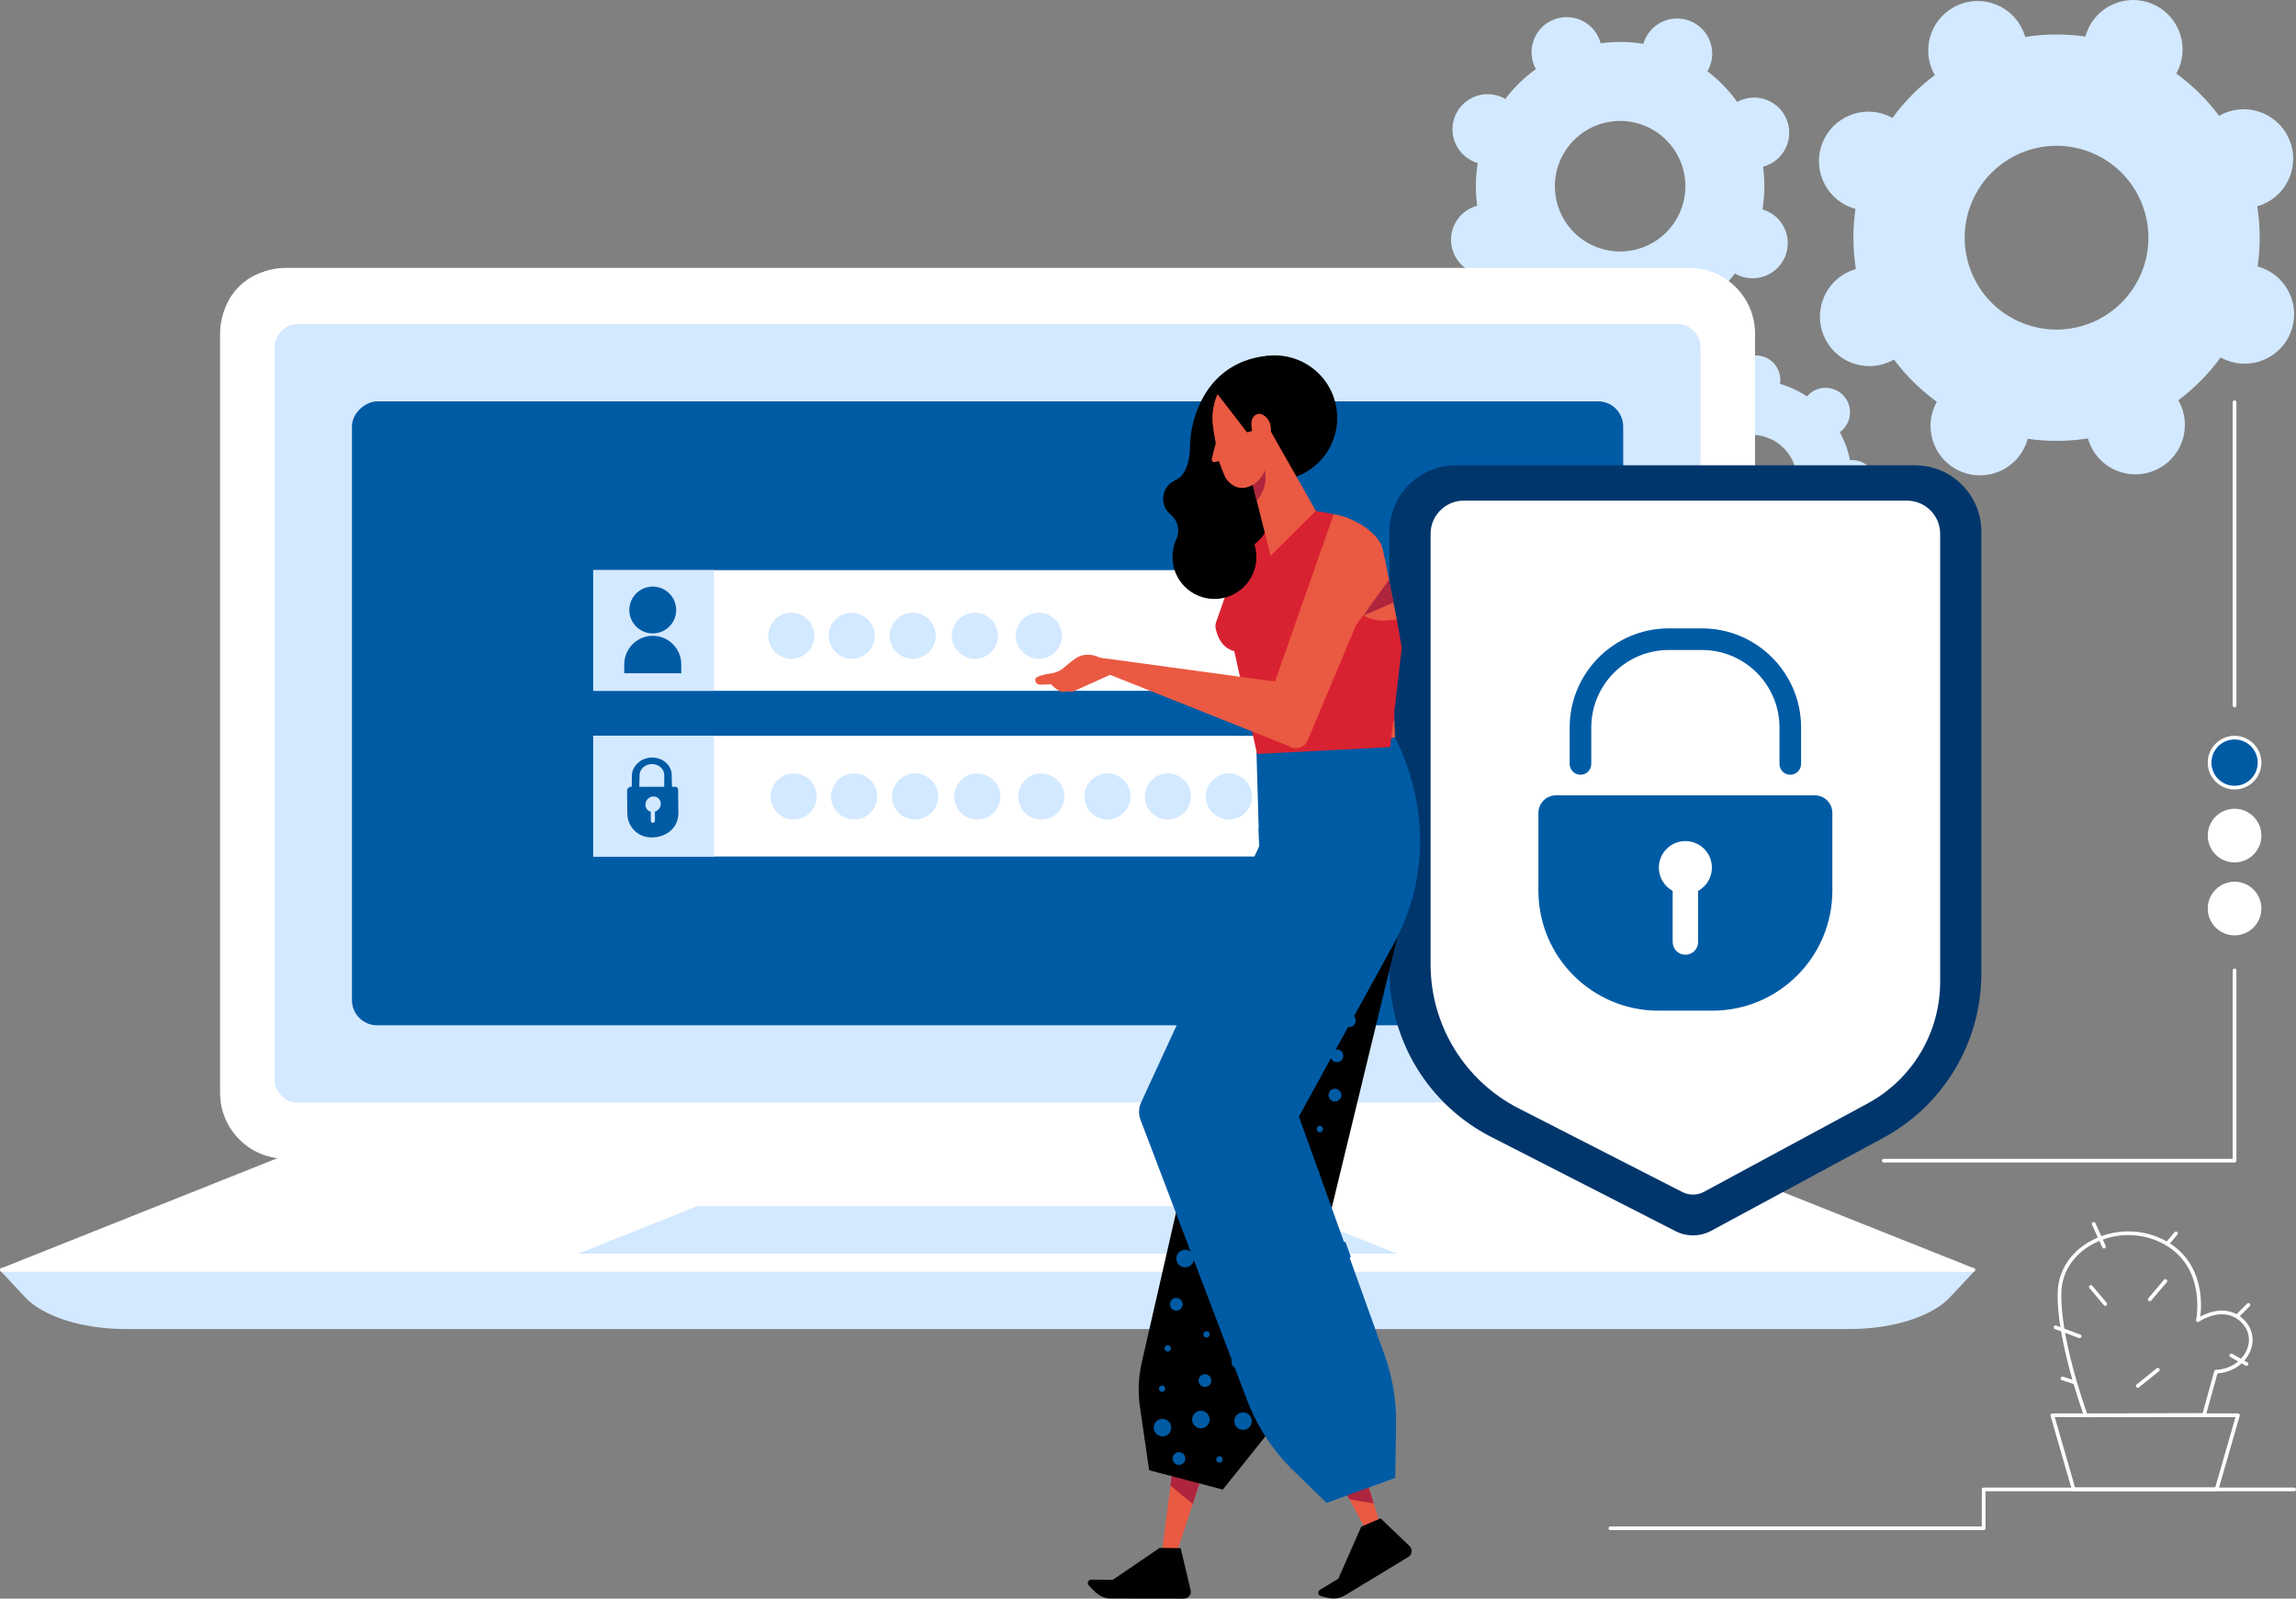 <?xml version="1.0" encoding="UTF-8"?>
<svg xmlns="http://www.w3.org/2000/svg" viewBox="0 0 546.718 380.641">
  <rect x="0" y="0" width="546.718" height="380.641" fill="#808080" stroke="none"/>
  <defs>
    <style>
      .uuid-d68c84db-e396-4695-8b9f-e232348d9563 {
        mix-blend-mode: color-burn;
      }

      .uuid-d68c84db-e396-4695-8b9f-e232348d9563, .uuid-fe2e0372-4aa9-4591-83f2-c00e550cdf26, .uuid-a6252b36-4715-48b4-b9b6-31a20b800e51, .uuid-b0716cb6-cf80-4cf2-a471-171850023816 {
        fill: #005ba5;
      }

      .uuid-b61276dc-d2a4-4bcc-ba5a-7189ee44516f {
        fill: #ae253d;
      }

      .uuid-1634e5a9-dfcc-48a2-8af5-540e82f4cb63 {
        isolation: isolate;
      }

      .uuid-27dfddbd-b556-4056-92f8-d127bd5a4e1b {
        stroke: #fff;
        stroke-miterlimit: 10;
        stroke-width: 1.5px;
      }

      .uuid-27dfddbd-b556-4056-92f8-d127bd5a4e1b, .uuid-29130a52-091a-4975-9282-452c641cf889 {
        fill: #d3e9ff;
      }

      .uuid-63a441af-e1e7-4a96-b763-593704fc7cfb {
        fill: #d92231;
      }

      .uuid-1977d143-5c67-4742-a951-846bb86c55b3 {
        fill: #fff;
      }

      .uuid-f0d1ffb7-c85c-4290-bfb1-0f5daf32a4c6 {
        fill: #ea5942;
      }

      .uuid-a6252b36-4715-48b4-b9b6-31a20b800e51 {
        mix-blend-mode: screen;
      }

      .uuid-7a5a4c03-ed1e-452d-be84-f9600518f560 {
        fill: #d9cdff;
      }

      .uuid-57716a41-cdc7-4874-87f4-3b7b40c4a7a8 {
        fill: #01366c;
      }

      .uuid-b0716cb6-cf80-4cf2-a471-171850023816 {
        mix-blend-mode: multiply;
      }
    </style>
  </defs>
  <g class="uuid-1634e5a9-dfcc-48a2-8af5-540e82f4cb63">
    <g id="uuid-601cd869-25a1-4e5e-88ad-e266cd79eb56" data-name="Layer 2">
      <g id="uuid-eb700ab3-18cd-48e0-83ff-51aaa52f91d7" data-name="Layer 1">
        <g>
          <g id="uuid-32300621-46e0-4a3a-940d-323b0d9e3fe8" data-name="Data privacy">
            <g>
              <path class="uuid-29130a52-091a-4975-9282-452c641cf889" d="M497.025,7.346c-.183.45-.327.904-.451,1.36-4.821-.695-9.649-.646-14.336.092-.13-.455-.279-.907-.467-1.354-2.526-5.995-9.434-8.805-15.428-6.277-5.994,2.528-8.805,9.438-6.279,15.433.188.447.408.87.642,1.28-3.8,2.842-7.205,6.266-10.074,10.204-.413-.23-.839-.444-1.288-.627-6.025-2.451-12.897.447-15.349,6.474-2.452,6.027.444,12.9,6.469,15.351.449.183.903.326,1.36.451-.696,4.822-.648,9.651.088,14.339-.455.13-.907.28-1.354.468-5.994,2.528-8.805,9.438-6.279,15.433,2.526,5.995,9.433,8.805,15.428,6.277.447-.188.869-.408,1.28-.643,2.841,3.8,6.263,7.206,10.2,10.074-.23.413-.444.839-.627,1.288-2.452,6.027.444,12.9,6.469,15.351,6.025,2.451,12.897-.447,15.349-6.474.183-.45.327-.904.451-1.36,4.821.695,9.649.646,14.336-.092.13.455.279.907.467,1.354,2.526,5.995,9.433,8.805,15.428,6.277s8.805-9.438,6.279-15.433c-.188-.447-.408-.87-.642-1.28,3.8-2.842,7.205-6.266,10.074-10.204.413.23.839.444,1.288.627,6.025,2.451,12.897-.447,15.349-6.474,2.452-6.027-.444-12.9-6.469-15.351-.449-.183-.903-.326-1.36-.45.696-4.822.648-9.651-.088-14.339.455-.13.907-.28,1.354-.468,5.994-2.528,8.805-9.438,6.279-15.433-2.526-5.995-9.434-8.805-15.428-6.277-.447.189-.869.408-1.28.643-2.84-3.801-6.263-7.206-10.2-10.074.23-.413.444-.839.627-1.288,2.452-6.027-.444-12.9-6.469-15.351-6.025-2.451-12.897.447-15.349,6.474ZM509.961,64.839c-4.554,11.192-17.316,16.576-28.505,12.023-11.189-4.552-16.567-17.316-12.013-28.509,4.554-11.192,17.316-16.576,28.505-12.023,11.189,4.552,16.567,17.316,12.013,28.509Z"/>
              <path class="uuid-29130a52-091a-4975-9282-452c641cf889" d="M391.655,9.472c-.136.317-.244.637-.339.96-3.413-.559-6.842-.591-10.18-.131-.086-.325-.186-.648-.313-.968-1.712-4.291-6.578-6.381-10.868-4.668-4.291,1.713-6.381,6.581-4.67,10.872.128.32.278.623.439.918-2.737,1.966-5.202,4.351-7.292,7.108-.29-.169-.59-.327-.906-.463-4.244-1.823-9.163.141-10.987,4.387-1.823,4.246.139,9.165,4.383,10.989.316.136.637.244.959.339-.56,3.415-.593,6.844-.134,10.182-.325.086-.648.186-.968.314-4.291,1.713-6.381,6.581-4.67,10.872,1.712,4.291,6.578,6.381,10.868,4.668.32-.128.623-.278.917-.439,1.965,2.737,4.348,5.202,7.104,7.293-.169.29-.327.59-.463.906-1.824,4.246.139,9.165,4.383,10.988,4.244,1.823,9.163-.141,10.987-4.387.136-.317.244-.637.339-.96,3.413.559,6.842.591,10.18.131.086.325.186.648.313.968,1.712,4.291,6.578,6.381,10.868,4.668,4.291-1.713,6.381-6.581,4.67-10.872-.128-.32-.278-.623-.439-.918,2.737-1.966,5.202-4.351,7.293-7.108.29.169.59.327.906.463,4.244,1.823,9.163-.141,10.987-4.387,1.824-4.246-.139-9.165-4.383-10.989-.316-.136-.637-.244-.959-.338.56-3.415.592-6.844.134-10.182.325-.086.648-.186.968-.314,4.291-1.713,6.381-6.581,4.67-10.872-1.712-4.291-6.578-6.381-10.868-4.668-.32.128-.623.278-.917.439-1.965-2.738-4.348-5.202-7.104-7.293.169-.29.327-.59.463-.906,1.823-4.246-.139-9.165-4.383-10.989-4.244-1.823-9.163.141-10.987,4.387ZM400.053,50.471c-3.386,7.885-12.521,11.532-20.404,8.147-7.882-3.385-11.526-12.522-8.14-20.407,3.386-7.885,12.522-11.533,20.404-8.147,7.882,3.385,11.526,12.522,8.14,20.407Z"/>
              <path class="uuid-29130a52-091a-4975-9282-452c641cf889" d="M412.282,90.202c-.01.24-.001.475.017.708-2.361.48-4.6,1.308-6.66,2.433-.136-.19-.281-.376-.443-.553-2.176-2.37-5.861-2.527-8.23-.35-2.369,2.177-2.526,5.863-.35,8.233.162.177.335.337.513.489-1.296,1.957-2.31,4.119-2.989,6.431-.231-.038-.465-.067-.704-.077-3.214-.137-5.93,2.359-6.067,5.574-.137,3.215,2.358,5.932,5.572,6.069.24.01.475.001.708-.017.48,2.361,1.307,4.602,2.432,6.662-.19.136-.376.281-.552.444-2.369,2.177-2.526,5.863-.35,8.233,2.176,2.37,5.861,2.527,8.23.35.176-.162.337-.335.489-.513,1.956,1.296,4.118,2.311,6.429,2.99-.038.231-.067.465-.077.704-.137,3.215,2.358,5.932,5.572,6.069,3.214.137,5.93-2.359,6.067-5.574.01-.24.001-.475-.017-.708,2.361-.48,4.601-1.308,6.66-2.433.136.19.281.376.443.552,2.176,2.37,5.861,2.527,8.23.35,2.369-2.177,2.526-5.863.35-8.233-.162-.177-.335-.337-.513-.489,1.296-1.957,2.31-4.119,2.989-6.431.231.038.465.067.704.077,3.214.137,5.93-2.359,6.067-5.574.137-3.215-2.358-5.932-5.572-6.069-.239-.01-.475-.001-.708.017-.48-2.361-1.307-4.602-2.432-6.662.19-.136.376-.281.552-.444,2.369-2.177,2.526-5.863.35-8.233-2.176-2.37-5.861-2.527-8.23-.35-.177.162-.337.335-.489.513-1.956-1.296-4.118-2.311-6.429-2.99.038-.231.067-.465.077-.704.137-3.215-2.358-5.932-5.572-6.069s-5.93,2.359-6.067,5.574ZM427.892,114.815c-.254,5.971-5.298,10.605-11.267,10.351-5.969-.254-10.601-5.3-10.347-11.271.254-5.971,5.299-10.605,11.267-10.351,5.969.254,10.601,5.3,10.347,11.271Z"/>
            </g>
            <g>
              <g>
                <g>
                  <rect class="uuid-1977d143-5c67-4742-a951-846bb86c55b3" x="52.846" y="64.224" width="364.624" height="211.248" rx="13.761" ry="13.761"/>
                  <path class="uuid-1977d143-5c67-4742-a951-846bb86c55b3" d="M402.246,275.911H68.07c-8.636,0-15.663-7.026-15.663-15.663V79.449c0-8.636,7.026-15.663,15.663-15.663h334.176c8.636,0,15.663,7.026,15.663,15.663v180.799c0,8.636-7.026,15.663-15.663,15.663ZM68.07,64.663c-8.153,0-14.786,6.633-14.786,14.786v180.799c0,8.153,6.633,14.786,14.786,14.786h334.176c8.153,0,14.786-6.633,14.786-14.786V79.449c0-8.153-6.633-14.786-14.786-14.786H68.07Z"/>
                </g>
                <g>
                  <path class="uuid-27dfddbd-b556-4056-92f8-d127bd5a4e1b" d="M70.62,76.431h329.076c3.284,0,5.951,2.666,5.951,5.951v174.934c0,3.284-2.666,5.951-5.951,5.951H70.62c-3.284,0-5.95-2.666-5.95-5.95V82.382c0-3.284,2.666-5.95,5.95-5.95Z"/>
                  <path class="uuid-1977d143-5c67-4742-a951-846bb86c55b3" d="M398.63,263.704H71.687c-4.111,0-7.455-3.345-7.455-7.456V83.448c0-4.111,3.345-7.455,7.455-7.455h326.943c4.111,0,7.455,3.345,7.455,7.455v172.801c0,4.111-3.345,7.456-7.455,7.456ZM71.687,76.869c-3.627,0-6.579,2.951-6.579,6.579v172.801c0,3.627,2.951,6.579,6.579,6.579h326.943c3.627,0,6.579-2.951,6.579-6.579V83.448c0-3.627-2.951-6.579-6.579-6.579H71.687Z"/>
                </g>
                <rect class="uuid-fe2e0372-4aa9-4591-83f2-c00e550cdf26" x="160.876" y="18.495" width="148.564" height="302.706" rx="5.987" ry="5.987" transform="translate(405.007 -65.31) rotate(90)"/>
                <g>
                  <path class="uuid-1977d143-5c67-4742-a951-846bb86c55b3" d="M440.471,316.015H29.845c-10.101,0-19.278-2.888-23.503-7.396l-5.904-6.3h469.44l-5.904,6.3c-4.224,4.508-13.402,7.396-23.503,7.396Z"/>
                  <path class="uuid-29130a52-091a-4975-9282-452c641cf889" d="M440.471,316.453H29.845c-10.182,0-19.534-2.957-23.823-7.534l-5.904-6.3c-.119-.128-.152-.314-.082-.474.069-.16.228-.264.402-.264h469.44c.175,0,.333.104.402.264.07.16.037.347-.082.474l-5.904,6.3c-4.289,4.577-13.64,7.534-23.823,7.534Z"/>
                </g>
                <g>
                  <polygon class="uuid-1977d143-5c67-4742-a951-846bb86c55b3" points="469.862 302.389 .455 302.389 68.907 275.113 401.409 275.113 469.862 302.389"/>
                  <path class="uuid-1977d143-5c67-4742-a951-846bb86c55b3" d="M469.862,302.827H.455c-.21,0-.391-.149-.43-.356-.04-.206.073-.412.268-.49l68.452-27.276c.052-.021.107-.031.162-.031h332.502c.056,0,.111.011.162.031l68.452,27.276c.196.078.308.283.268.49-.04.206-.22.356-.43.356ZM2.74,301.951h464.837l-66.252-26.399H68.992L2.74,301.951Z"/>
                </g>
                <polygon class="uuid-29130a52-091a-4975-9282-452c641cf889" points="332.707 298.513 137.61 298.513 166.06 287.176 304.256 287.176 332.707 298.513"/>
              </g>
              <g>
                <g>
                  <rect class="uuid-1977d143-5c67-4742-a951-846bb86c55b3" x="141.26" y="135.752" width="182.28" height="28.735"/>
                  <rect class="uuid-29130a52-091a-4975-9282-452c641cf889" x="141.26" y="135.752" width="28.735" height="28.735"/>
                  <g>
                    <circle class="uuid-fe2e0372-4aa9-4591-83f2-c00e550cdf26" cx="155.433" cy="145.25" r="5.578" transform="translate(-21.643 263.153) rotate(-76.718)"/>
                    <path class="uuid-fe2e0372-4aa9-4591-83f2-c00e550cdf26" d="M162.22,160.319v-2.145c0-3.733-3.054-6.787-6.787-6.787s-6.787,3.054-6.787,6.787v2.145h13.574Z"/>
                  </g>
                  <g>
                    <circle class="uuid-29130a52-091a-4975-9282-452c641cf889" cx="188.428" cy="151.388" r="5.49"/>
                    <circle class="uuid-29130a52-091a-4975-9282-452c641cf889" cx="202.81" cy="151.388" r="5.49"/>
                    <circle class="uuid-29130a52-091a-4975-9282-452c641cf889" cx="217.335" cy="151.388" r="5.49"/>
                    <circle class="uuid-29130a52-091a-4975-9282-452c641cf889" cx="232.145" cy="151.388" r="5.49"/>
                    <circle class="uuid-29130a52-091a-4975-9282-452c641cf889" cx="247.382" cy="151.388" r="5.49"/>
                  </g>
                </g>
                <g>
                  <rect class="uuid-1977d143-5c67-4742-a951-846bb86c55b3" x="141.26" y="175.21" width="182.28" height="28.735"/>
                  <rect class="uuid-29130a52-091a-4975-9282-452c641cf889" x="141.26" y="175.21" width="28.735" height="28.735"/>
                  <g>
                    <circle class="uuid-29130a52-091a-4975-9282-452c641cf889" cx="188.998" cy="189.648" r="5.49"/>
                    <circle class="uuid-29130a52-091a-4975-9282-452c641cf889" cx="203.38" cy="189.648" r="5.49"/>
                    <circle class="uuid-29130a52-091a-4975-9282-452c641cf889" cx="217.905" cy="189.648" r="5.49"/>
                    <circle class="uuid-29130a52-091a-4975-9282-452c641cf889" cx="232.715" cy="189.648" r="5.49"/>
                    <circle class="uuid-29130a52-091a-4975-9282-452c641cf889" cx="247.951" cy="189.648" r="5.49"/>
                    <circle class="uuid-29130a52-091a-4975-9282-452c641cf889" cx="263.71" cy="189.648" r="5.49"/>
                    <circle class="uuid-29130a52-091a-4975-9282-452c641cf889" cx="278.093" cy="189.648" r="5.49"/>
                    <circle class="uuid-29130a52-091a-4975-9282-452c641cf889" cx="292.618" cy="189.648" r="5.49"/>
                  </g>
                  <g>
                    <path class="uuid-fe2e0372-4aa9-4591-83f2-c00e550cdf26" d="M152.194,188.774l.097-4.261c.042-1.377,1.272-2.509,2.815-2.579,1.701-.077,3.107,1.157,3.06,2.674l-0,4.35c-.014.461,1.883.599,1.892.175l-.113-4.436c.076-2.438-2.104-4.429-4.927-4.314-2.332.095-4.475,1.935-4.544,4.161l-.081,4.303,1.801-.073Z"/>
                    <path class="uuid-fe2e0372-4aa9-4591-83f2-c00e550cdf26" d="M155.099,199.402c3.51,0,6.765-2.211,6.421-6.56l-.049-4.836c-.004-.376-.295-.667-.667-.667h-10.542c-.515,0-.948.442-.943.963l.054,5.37c.033,3.226,2.535,5.731,5.725,5.731Z"/>
                    <g>
                      <path class="uuid-29130a52-091a-4975-9282-452c641cf889" d="M155.436,195.92c.286,0,.526-.245.524-.534l-.027-4.279c-.002-.264-.206-.47-.468-.47-.286,0-.526.245-.524.534l.027,4.279c.002.264.206.47.468.47Z"/>
                      <path class="uuid-29130a52-091a-4975-9282-452c641cf889" d="M153.689,191.496c-.058,1.021.712,1.848,1.719,1.848,1.007,0,1.87-.827,1.928-1.848s-.712-1.848-1.719-1.848-1.87.827-1.928,1.848Z"/>
                    </g>
                  </g>
                </g>
              </g>
            </g>
            <g>
              <path class="uuid-57716a41-cdc7-4874-87f4-3b7b40c4a7a8" d="M455.995,110.792h-109.352c-8.724,0-15.796,7.072-15.796,15.796v104.532c0,16.699,9.357,31.991,24.227,39.591l43.897,22.437c2.682,1.371,5.866,1.335,8.515-.096l40.968-22.122c14.376-7.763,23.337-22.785,23.337-39.123v-105.218c0-8.724-7.072-15.796-15.796-15.796Z"/>
              <path class="uuid-1977d143-5c67-4742-a951-846bb86c55b3" d="M361.616,263.909c-12.867-6.577-20.965-19.809-20.965-34.26v-102.54c0-4.365,3.538-7.903,7.903-7.903h105.528c4.364,0,7.902,3.538,7.902,7.902v106.667c0,12.115-6.622,23.218-17.284,28.975l-38.94,21.026c-1.606.867-3.535.889-5.16.058l-38.985-19.926Z"/>
              <g>
                <path class="uuid-fe2e0372-4aa9-4591-83f2-c00e550cdf26" d="M432.124,189.373h-61.61c-2.316,0-4.193,1.877-4.193,4.192v18.494c0,15.79,12.8,28.59,28.59,28.59h12.815c15.79,0,28.59-12.8,28.59-28.59v-18.494c0-2.316-1.877-4.192-4.193-4.192Z"/>
                <path class="uuid-fe2e0372-4aa9-4591-83f2-c00e550cdf26" d="M426.297,184.476c-1.421,0-2.573-1.152-2.573-2.573v-8.687c0-10.172-8.276-18.448-18.449-18.448h-7.914c-10.172,0-18.449,8.276-18.449,18.448v8.687c0,1.421-1.152,2.573-2.573,2.573s-2.573-1.152-2.573-2.573v-8.687c0-13.01,10.584-23.594,23.594-23.594h7.914c13.01,0,23.595,10.584,23.595,23.594v8.687c0,1.421-1.152,2.573-2.573,2.573Z"/>
                <path class="uuid-1977d143-5c67-4742-a951-846bb86c55b3" d="M407.634,206.584c0-3.488-2.827-6.315-6.315-6.315s-6.315,2.827-6.315,6.315c0,2.39,1.328,4.469,3.286,5.542v12.173c0,1.673,1.356,3.029,3.029,3.029s3.029-1.356,3.029-3.029v-12.173c1.958-1.073,3.286-3.152,3.286-5.542Z"/>
              </g>
            </g>
            <g>
              <g>
                <path class="uuid-1977d143-5c67-4742-a951-846bb86c55b3" d="M532.092,276.806h-83.534c-.242,0-.438-.196-.438-.438s.196-.438.438-.438h83.095v-44.876c0-.242.196-.438.438-.438s.438.196.438.438v45.314c0,.242-.196.438-.438.438Z"/>
                <g>
                  <g>
                    <circle class="uuid-fe2e0372-4aa9-4591-83f2-c00e550cdf26" cx="532.091" cy="181.591" r="5.949" transform="translate(-.385 1.133) rotate(-.122)"/>
                    <path class="uuid-1977d143-5c67-4742-a951-846bb86c55b3" d="M532.091,187.981c-3.522,0-6.388-2.867-6.388-6.39s2.865-6.39,6.388-6.39,6.388,2.867,6.388,6.39-2.866,6.39-6.388,6.39ZM532.091,176.077c-3.039,0-5.511,2.473-5.511,5.513s2.472,5.513,5.511,5.513,5.511-2.473,5.511-5.513-2.472-5.513-5.511-5.513Z"/>
                  </g>
                  <g>
                    <circle class="uuid-1977d143-5c67-4742-a951-846bb86c55b3" cx="532.091" cy="198.96" r="5.949" transform="translate(-.422 1.133) rotate(-.122)"/>
                    <path class="uuid-1977d143-5c67-4742-a951-846bb86c55b3" d="M532.091,205.35c-3.522,0-6.388-2.867-6.388-6.39s2.865-6.39,6.388-6.39,6.388,2.867,6.388,6.39-2.866,6.39-6.388,6.39ZM532.091,193.447c-3.039,0-5.511,2.473-5.511,5.513s2.472,5.513,5.511,5.513,5.511-2.473,5.511-5.513-2.472-5.513-5.511-5.513Z"/>
                  </g>
                  <g>
                    <circle class="uuid-1977d143-5c67-4742-a951-846bb86c55b3" cx="532.091" cy="216.329" r="5.949" transform="translate(-.459 1.133) rotate(-.122)"/>
                    <path class="uuid-1977d143-5c67-4742-a951-846bb86c55b3" d="M532.091,222.719c-3.522,0-6.388-2.867-6.388-6.39s2.865-6.39,6.388-6.39,6.388,2.867,6.388,6.39-2.866,6.39-6.388,6.39ZM532.091,210.816c-3.039,0-5.511,2.473-5.511,5.513s2.472,5.513,5.511,5.513,5.511-2.473,5.511-5.513-2.472-5.513-5.511-5.513Z"/>
                  </g>
                </g>
                <path class="uuid-1977d143-5c67-4742-a951-846bb86c55b3" d="M532.092,168.432c-.242,0-.438-.196-.438-.438v-72.223c0-.242.196-.438.438-.438s.438.196.438.438v72.223c0,.242-.196.438-.438.438Z"/>
              </g>
              <path class="uuid-fe2e0372-4aa9-4591-83f2-c00e550cdf26" d="M323.54,224.429h-134.543c-.242,0-.438-.196-.438-.438s.196-.438.438-.438h134.543c.242,0,.438.196.438.438s-.196.438-.438.438Z"/>
            </g>
            <g>
              <path class="uuid-1977d143-5c67-4742-a951-846bb86c55b3" d="M472.345,364.332h-88.889c-.242,0-.438-.196-.438-.438s.196-.438.438-.438h88.45v-8.814c0-.242.196-.438.438-.438h73.934c.242,0,.438.196.438.438s-.196.438-.438.438h-73.496v8.814c0,.242-.196.438-.438.438Z"/>
              <g>
                <path class="uuid-1977d143-5c67-4742-a951-846bb86c55b3" d="M496.656,337.449c-.184,0-.348-.114-.411-.287-.067-.182-6.713-18.343-6.26-29.656.199-4.971,3.017-9.328,7.732-11.954,5.631-3.136,12.579-3.134,18.134.006,8.915,5.039,8.47,14.849,8.084,17.927,1.896-1.021,6.672-2.967,10.408.77,1.991,1.991,2.57,4.726,1.547,7.315-1.227,3.107-4.297,5.222-7.879,5.456l-2.765,10.009c-.052.189-.225.321-.421.322l-28.168.092h-.002ZM506.806,294.077c-2.986,0-5.981.747-8.663,2.241-4.442,2.474-7.096,6.565-7.283,11.223-.414,10.364,5.259,26.667,6.103,29.03l27.527-.09,2.761-9.994c.051-.185.216-.315.408-.322,3.318-.111,6.298-2.087,7.416-4.917.903-2.288.411-4.611-1.351-6.373-4.232-4.232-10.055-.22-10.113-.178-.148.104-.344.106-.495.007-.15-.1-.224-.282-.186-.458.026-.122,2.527-12.25-7.51-17.923-2.646-1.496-5.625-2.244-8.613-2.244Z"/>
                <path class="uuid-1977d143-5c67-4742-a951-846bb86c55b3" d="M527.817,355.047h-34.049c-.196,0-.367-.129-.421-.317l-5.078-17.622c-.038-.132-.012-.275.071-.385.083-.11.213-.175.35-.175h44.204c.138,0,.267.065.35.175.083.11.109.253.071.385l-5.078,17.622c-.054.188-.226.317-.421.317ZM494.098,354.17h33.389l4.825-16.745h-43.039l4.825,16.745Z"/>
                <path class="uuid-1977d143-5c67-4742-a951-846bb86c55b3" d="M500.997,297.275c-.167,0-.327-.096-.4-.258l-2.452-5.419c-.1-.221-.002-.48.219-.58.22-.1.48-.002.58.219l2.452,5.419c.1.221.002.48-.219.58-.059.027-.12.039-.18.039Z"/>
                <path class="uuid-1977d143-5c67-4742-a951-846bb86c55b3" d="M511.894,309.835c-.1,0-.201-.034-.283-.104-.185-.157-.208-.433-.051-.618l3.721-4.388c.156-.185.433-.208.618-.051.185.157.208.433.051.618l-3.721,4.388c-.087.102-.21.155-.335.155Z"/>
                <path class="uuid-1977d143-5c67-4742-a951-846bb86c55b3" d="M516.054,296.582c-.1,0-.2-.034-.282-.103-.185-.156-.209-.433-.052-.618l2.084-2.47c.156-.185.433-.208.618-.052.185.156.209.433.052.618l-2.084,2.47c-.087.103-.21.156-.335.156Z"/>
                <path class="uuid-1977d143-5c67-4742-a951-846bb86c55b3" d="M532.895,313.639c-.112,0-.225-.043-.31-.129-.171-.171-.171-.449 0-.62l2.5-2.498c.171-.171.449-.171.62 0.0.171.171.171.449-0.0.62l-2.499,2.498c-.086.086-.198.128-.31.128Z"/>
                <path class="uuid-1977d143-5c67-4742-a951-846bb86c55b3" d="M495.195,318.622c-.051,0-.102-.009-.153-.028l-5.743-2.138c-.227-.085-.343-.337-.258-.564.085-.227.337-.342.564-.258l5.742,2.138c.227.085.343.337.258.564-.066.176-.233.285-.411.285Z"/>
                <path class="uuid-1977d143-5c67-4742-a951-846bb86c55b3" d="M509.043,330.442c-.128,0-.255-.056-.341-.163-.152-.188-.122-.464.066-.616l4.777-3.853c.188-.152.464-.122.617.066.152.188.122.465-.066.617l-4.777,3.853c-.081.065-.178.097-.275.097Z"/>
                <path class="uuid-1977d143-5c67-4742-a951-846bb86c55b3" d="M494.035,329.605c-.045,0-.09-.007-.135-.021l-2.938-.953c-.23-.075-.356-.322-.282-.552.075-.23.322-.356.552-.282l2.938.953c.23.075.356.322.282.552-.06.185-.232.303-.417.303Z"/>
                <path class="uuid-1977d143-5c67-4742-a951-846bb86c55b3" d="M534.941,325.225c-.073,0-.147-.018-.214-.056l-3.634-2.045c-.211-.119-.286-.386-.167-.597.119-.211.386-.286.597-.167l3.634,2.045c.211.119.286.386.167.597-.081.143-.229.224-.383.224Z"/>
                <path class="uuid-1977d143-5c67-4742-a951-846bb86c55b3" d="M501.305,310.931c-.125,0-.248-.053-.335-.156l-3.432-4.067c-.156-.185-.133-.462.052-.618.185-.156.462-.133.618.052l3.432,4.067c.156.185.133.462-.052.618-.082.069-.183.103-.283.103Z"/>
              </g>
            </g>
          </g>
          <g>
            <polygon class="uuid-f0d1ffb7-c85c-4290-bfb1-0f5daf32a4c6" points="311.826 339.184 318.258 351.233 321.329 356.988 326.376 366.438 329.559 365.891 327.106 357.985 324.12 348.341 320.8 337.625 311.826 339.184"/>
            <path d="M328.743,361.528l-4.61,1.991-5.457,12.376-4.357,2.64c-.287.174-.442.504-.391.837.051.332.297.601.623.681l1.658.407c1.398.343,2.876.117,4.107-.629l15.031-9.107c.438-.265.727-.719.783-1.227.056-.509-.128-1.014-.497-1.368l-6.89-6.601Z"/>
            <polygon class="uuid-b61276dc-d2a4-4bcc-ba5a-7189ee44516f" points="318.258 351.233 321.329 356.988 327.106 357.985 324.12 348.341 318.258 351.233"/>
            <path class="uuid-f0d1ffb7-c85c-4290-bfb1-0f5daf32a4c6" d="M332.207,175.605l-33.026,3.346-1.799-22.01,34.081-5.475s.214,8.453.419,15.353c.054,1.81.109,3.512.153,4.928.076,2.19.14,3.695.172,3.858Z"/>
            <g>
              <polygon class="uuid-f0d1ffb7-c85c-4290-bfb1-0f5daf32a4c6" points="276.561 370.504 279.474 371.904 284.007 358.101 288.715 343.786 280.497 339.862 278.714 353.725 276.561 370.504"/>
              <polygon class="uuid-b61276dc-d2a4-4bcc-ba5a-7189ee44516f" points="278.714 353.725 284.007 358.101 288.715 343.786 280.497 339.862 278.714 353.725"/>
              <path d="M281.142,368.632l-4.996-.066-11.181,7.611-5.094-.067c-.336-.004-.642.194-.774.503-.133.309-.066.667.168.908l1.192,1.223c1.005,1.031,2.378,1.853,3.817,1.872l17.633.025c.503.001.98-.229,1.292-.624.313-.395.427-.911.311-1.401l-2.368-9.984Z"/>
            </g>
            <path d="M335.717,210.851l-29.143,120.204c-1.005,4.145-2.907,8.019-5.573,11.348l-9.826,12.274-17.54-4.601-2.184-14.993c-.519-3.562-.373-7.19.429-10.699l27.868-121.865,35.97,8.332Z"/>
            <g>
              <path class="uuid-a6252b36-4715-48b4-b9b6-31a20b800e51" d="M300.765,303.102c-.072,1.15-1.063,2.024-2.214,1.952-1.15-.072-2.024-1.063-1.952-2.214.072-1.15,1.063-2.024,2.214-1.952,1.15.072,2.024,1.063,1.952,2.214Z"/>
              <path class="uuid-a6252b36-4715-48b4-b9b6-31a20b800e51" d="M326.011,221.445c1.143.148,1.949,1.195,1.801,2.338-.148,1.143-1.195,1.949-2.338,1.801-1.143-.148-1.949-1.195-1.801-2.338.148-1.143,1.195-1.949,2.338-1.801Z"/>
              <circle class="uuid-a6252b36-4715-48b4-b9b6-31a20b800e51" cx="289.662" cy="268.247" r="2.087"/>
              <path class="uuid-a6252b36-4715-48b4-b9b6-31a20b800e51" d="M284.155,300.43c-.422,1.073-1.633,1.6-2.706,1.179s-1.6-1.633-1.179-2.706c.422-1.073,1.633-1.6,2.706-1.179,1.073.422,1.6,1.633,1.179,2.706Z"/>
              <path class="uuid-a6252b36-4715-48b4-b9b6-31a20b800e51" d="M301.707,250.808c1.144.137,1.961,1.176,1.823,2.321-.137,1.144-1.176,1.961-2.321,1.823-1.144-.137-1.961-1.176-1.823-2.321.137-1.144,1.176-1.961,2.321-1.823Z"/>
              <path class="uuid-a6252b36-4715-48b4-b9b6-31a20b800e51" d="M314.272,225.452c.834-.796,2.155-.764,2.951.069s.765,2.155-.069,2.951c-.834.796-2.155.765-2.951-.069-.796-.834-.764-2.155.069-2.951Z"/>
              <path class="uuid-a6252b36-4715-48b4-b9b6-31a20b800e51" d="M314.666,199.984c-.065,1.151-1.051,2.031-2.202,1.965-1.151-.065-2.031-1.051-1.965-2.202s1.051-2.031,2.202-1.965c1.151.065,2.031,1.051,1.965,2.202Z"/>
              <path class="uuid-a6252b36-4715-48b4-b9b6-31a20b800e51" d="M303.855,263.616c.255,1.124-.45,2.242-1.574,2.497-1.124.255-2.242-.45-2.497-1.574-.255-1.124.45-2.242,1.574-2.497,1.124-.255,2.242.45,2.497,1.574Z"/>
              <path class="uuid-a6252b36-4715-48b4-b9b6-31a20b800e51" d="M308.485,301.593c-1.153.001-2.088-.932-2.09-2.084-.001-1.153.932-2.088,2.084-2.09,1.153-.001,2.088.932,2.09,2.084s-.932,2.088-2.084,2.09Z"/>
              <circle class="uuid-a6252b36-4715-48b4-b9b6-31a20b800e51" cx="306.047" cy="309.906" r="2.087"/>
              <path class="uuid-a6252b36-4715-48b4-b9b6-31a20b800e51" d="M295.061,336.518c1.031-.515,2.284-.098,2.8.933.515,1.031.098,2.284-.933,2.8s-2.284.098-2.8-.933c-.515-1.031-.098-2.284.933-2.8Z"/>
              <path class="uuid-a6252b36-4715-48b4-b9b6-31a20b800e51" d="M308.657,223.189c-1.149.089-2.153-.771-2.242-1.92-.089-1.149.771-2.153,1.92-2.242,1.149-.089,2.153.771,2.242,1.92.089,1.149-.771,2.153-1.92,2.242Z"/>
              <path class="uuid-a6252b36-4715-48b4-b9b6-31a20b800e51" d="M278.813,340.525c-.33,1.105-1.492,1.733-2.596,1.403-1.105-.33-1.733-1.492-1.403-2.596.33-1.105,1.492-1.733,2.596-1.403,1.105.33,1.733,1.492,1.403,2.596Z"/>
              <path class="uuid-a6252b36-4715-48b4-b9b6-31a20b800e51" d="M328.82,196.781c-.351-1.098.254-2.272,1.351-2.624,1.098-.351,2.272.254,2.624,1.351.351,1.098-.254,2.272-1.351,2.624-1.098.351-2.272-.254-2.624-1.351Z"/>
              <path class="uuid-a6252b36-4715-48b4-b9b6-31a20b800e51" d="M298.529,313.036c.266,1.122-.428,2.246-1.55,2.512-1.122.266-2.246-.428-2.512-1.55s.428-2.246,1.55-2.512c1.122-.266,2.246.428,2.512,1.55Z"/>
              <path class="uuid-a6252b36-4715-48b4-b9b6-31a20b800e51" d="M316.82,214.86c.857-.771,2.176-.702,2.947.155.771.857.702,2.176-.155,2.947-.857.771-2.176.702-2.947-.155s-.702-2.176.155-2.947Z"/>
              <path class="uuid-a6252b36-4715-48b4-b9b6-31a20b800e51" d="M316.35,236.987c.029,1.152-.882,2.11-2.034,2.139-1.152.029-2.11-.882-2.139-2.034-.029-1.152.882-2.11,2.034-2.139,1.152-.029,2.11.882,2.139,2.034Z"/>
              <path class="uuid-a6252b36-4715-48b4-b9b6-31a20b800e51" d="M287.294,339.608c-.883.741-2.2.625-2.94-.258-.741-.883-.625-2.2.258-2.94.883-.741,2.2-.625,2.94.258.741.883.625,2.2-.258,2.94Z"/>
              <path class="uuid-a6252b36-4715-48b4-b9b6-31a20b800e51" d="M322.37,206.469c-.653.95-1.952,1.191-2.902.538s-1.191-1.952-.538-2.902,1.952-1.191,2.902-.538c.95.653,1.191,1.952.538,2.902Z"/>
              <path class="uuid-a6252b36-4715-48b4-b9b6-31a20b800e51" d="M292.686,286.981c-.906-.713-1.062-2.025-.349-2.931.713-.906,2.025-1.062,2.931-.349.906.713,1.062,2.025.349,2.931-.713.906-2.025,1.062-2.931.349Z"/>
              <path class="uuid-a6252b36-4715-48b4-b9b6-31a20b800e51" d="M298.651,242.962c-.504.67-1.456.804-2.126.3s-.804-1.456-.3-2.126,1.456-.804,2.126-.3c.67.504.804,1.456.3,2.126Z"/>
              <path class="uuid-a6252b36-4715-48b4-b9b6-31a20b800e51" d="M292.874,295.553c.216.81-.266,1.642-1.076,1.857-.81.216-1.642-.266-1.857-1.076-.216-.81.266-1.642,1.076-1.857.81-.216,1.642.266,1.857,1.076Z"/>
              <path class="uuid-a6252b36-4715-48b4-b9b6-31a20b800e51" d="M302.319,292.031c.413.73.156,1.656-.573,2.069-.73.413-1.656.156-2.069-.573-.413-.73-.156-1.656.573-2.069s1.656-.156,2.069.573Z"/>
              <path class="uuid-a6252b36-4715-48b4-b9b6-31a20b800e51" d="M283.809,290.151c-.708-.449-.919-1.386-.47-2.094s1.386-.919,2.094-.47.919,1.386.47,2.094-1.386.919-2.094.47Z"/>
              <path class="uuid-a6252b36-4715-48b4-b9b6-31a20b800e51" d="M287.695,306.558c.082-.834.824-1.444,1.659-1.363.834.082,1.444.824,1.363,1.659-.082.834-.824,1.444-1.659,1.363-.834-.082-1.444-.824-1.363-1.659Z"/>
              <path class="uuid-a6252b36-4715-48b4-b9b6-31a20b800e51" d="M279.214,347.282c.006-.838.691-1.513,1.529-1.506.838.006,1.513.691,1.506,1.529-.006.838-.691,1.513-1.529,1.506-.838-.006-1.513-.691-1.506-1.529Z"/>
              <path class="uuid-a6252b36-4715-48b4-b9b6-31a20b800e51" d="M291.027,258.692c.403-.735,1.325-1.005,2.06-.602.735.403,1.005,1.325.602,2.06-.403.735-1.325,1.005-2.06.602s-1.005-1.325-.602-2.06Z"/>
              <circle class="uuid-a6252b36-4715-48b4-b9b6-31a20b800e51" cx="319.809" cy="193.793" r="1.518"/>
              <path class="uuid-a6252b36-4715-48b4-b9b6-31a20b800e51" d="M319.841,251.199c.102.832-.489,1.589-1.321,1.692-.832.102-1.589-.489-1.692-1.321s.489-1.589,1.321-1.692c.832-.102,1.589.489,1.692,1.321Z"/>
              <path class="uuid-a6252b36-4715-48b4-b9b6-31a20b800e51" d="M304.983,201.55c.351.761.019,1.663-.742,2.014-.761.351-1.663.019-2.014-.742-.351-.761-.019-1.663.742-2.014s1.663-.019,2.014.742Z"/>
              <path class="uuid-a6252b36-4715-48b4-b9b6-31a20b800e51" d="M304.76,282.364c.093.833-.507,1.584-1.34,1.677-.833.093-1.584-.507-1.677-1.34-.093-.833.507-1.584,1.34-1.677s1.584.507,1.677,1.34Z"/>
              <path class="uuid-a6252b36-4715-48b4-b9b6-31a20b800e51" d="M319.858,242.52c.276-.792,1.141-1.21,1.933-.934.792.276,1.21,1.141.934,1.933-.276.792-1.141,1.21-1.933.934s-1.21-1.141-.934-1.933Z"/>
              <path class="uuid-a6252b36-4715-48b4-b9b6-31a20b800e51" d="M302.695,330.238c.276.791-.141,1.657-.933,1.933-.791.276-1.657-.142-1.933-.933-.276-.791.141-1.657.933-1.933.791-.276,1.657.141,1.933.933Z"/>
              <path class="uuid-a6252b36-4715-48b4-b9b6-31a20b800e51" d="M294.552,325.838c-.829-.125-1.399-.898-1.274-1.727.125-.829.898-1.399,1.727-1.274s1.399.898,1.274,1.727-.898,1.399-1.727,1.274Z"/>
              <path class="uuid-a6252b36-4715-48b4-b9b6-31a20b800e51" d="M285.641,278.714c-.158-.823.381-1.619,1.204-1.777s1.619.381,1.777,1.204-.381,1.619-1.204,1.777-1.619-.381-1.777-1.204Z"/>
              <path class="uuid-a6252b36-4715-48b4-b9b6-31a20b800e51" d="M325.11,232.599c.355.76.026,1.663-.733,2.017s-1.663.026-2.017-.733c-.355-.76-.026-1.663.733-2.017.76-.355,1.663-.026,2.017.733Z"/>
              <path class="uuid-a6252b36-4715-48b4-b9b6-31a20b800e51" d="M281.497,309.965c.329.771-.03,1.663-.802,1.991-.771.329-1.663-.03-1.991-.802-.329-.771.03-1.663.802-1.991.771-.329,1.663.03,1.991.802Z"/>
              <path class="uuid-a6252b36-4715-48b4-b9b6-31a20b800e51" d="M286.715,330.229c-.83-.115-1.411-.881-1.296-1.711s.881-1.411,1.711-1.296c.83.115,1.411.881,1.296,1.711-.115.83-.881,1.411-1.711,1.296Z"/>
              <path class="uuid-a6252b36-4715-48b4-b9b6-31a20b800e51" d="M316.414,261.177c-.233-.805.232-1.647,1.037-1.88.805-.233,1.647.232,1.879,1.037.233.805-.231,1.647-1.037,1.879-.805.233-1.647-.231-1.88-1.037Z"/>
              <path class="uuid-a6252b36-4715-48b4-b9b6-31a20b800e51" d="M294.27,249.461c.253.799-.191,1.652-.99,1.905-.799.253-1.652-.191-1.905-.99-.253-.799.191-1.652.99-1.905.799-.253,1.652.191,1.905.99Z"/>
              <path class="uuid-a6252b36-4715-48b4-b9b6-31a20b800e51" d="M300.082,223.254c.226.353.123.822-.23,1.048-.353.226-.822.123-1.048-.23-.226-.353-.123-.822.23-1.048.353-.226.822-.123,1.048.23Z"/>
              <path class="uuid-a6252b36-4715-48b4-b9b6-31a20b800e51" d="M330.818,204.403c.174.381.006.832-.375,1.006s-.832.006-1.006-.375c-.174-.381-.006-.832.375-1.006.381-.174.832-.006,1.006.375Z"/>
              <path class="uuid-a6252b36-4715-48b4-b9b6-31a20b800e51" d="M304.405,320.825c-.258.33-.735.388-1.065.13-.33-.258-.388-.735-.13-1.065.258-.33.735-.388,1.065-.13.33.258.388.735.13,1.065Z"/>
              <path class="uuid-a6252b36-4715-48b4-b9b6-31a20b800e51" d="M307.761,190.638c.359.216.475.682.26,1.041s-.682.475-1.041.26-.475-.682-.26-1.041c.216-.359.682-.475,1.041-.26Z"/>
              <path class="uuid-a6252b36-4715-48b4-b9b6-31a20b800e51" d="M311.433,289.511c-.146.393-.583.593-.976.447-.393-.146-.593-.583-.447-.976s.583-.593.976-.447.593.583.447.976Z"/>
              <circle class="uuid-a6252b36-4715-48b4-b9b6-31a20b800e51" cx="305.914" cy="233.112" r=".759"/>
              <path class="uuid-a6252b36-4715-48b4-b9b6-31a20b800e51" d="M301.529,212.362c.417.041.722.412.681.829-.041.417-.412.722-.829.681-.417-.041-.722-.412-.681-.829.041-.417.412-.722.829-.681Z"/>
              <path class="uuid-a6252b36-4715-48b4-b9b6-31a20b800e51" d="M312.725,279.615c-.238-.345-.151-.818.194-1.056s.818-.151,1.056.194.151.818-.194,1.056c-.345.238-.818.151-1.056-.194Z"/>
              <path class="uuid-a6252b36-4715-48b4-b9b6-31a20b800e51" d="M290.208,348.242c-.409-.093-.664-.5-.571-.909.093-.409.5-.664.909-.571.409.093.664.5.571.909-.093.409-.5.664-.909.571Z"/>
              <circle class="uuid-a6252b36-4715-48b4-b9b6-31a20b800e51" cx="296.637" cy="274.315" r=".759"/>
              <path class="uuid-a6252b36-4715-48b4-b9b6-31a20b800e51" d="M286.898,318.365c-.355-.223-.462-.692-.239-1.046.223-.355.692-.462,1.046-.239.355.223.462.692.239,1.046-.223.355-.692.462-1.046.239Z"/>
              <path class="uuid-a6252b36-4715-48b4-b9b6-31a20b800e51" d="M313.708,268.34c.271-.32.75-.359,1.07-.088s.359.75.088,1.07-.75.359-1.07.088-.359-.75-.088-1.07Z"/>
              <path class="uuid-a6252b36-4715-48b4-b9b6-31a20b800e51" d="M310.208,257.724c-.263.327-.74.379-1.067.116-.327-.263-.379-.74-.116-1.067.263-.327.74-.379,1.067-.116s.379.74.116,1.067Z"/>
              <path class="uuid-a6252b36-4715-48b4-b9b6-31a20b800e51" d="M277.463,330.755c-.057.415-.439.706-.854.649-.415-.057-.706-.439-.649-.854.057-.415.439-.706.854-.649.415.057.706.439.649.854Z"/>
              <path class="uuid-a6252b36-4715-48b4-b9b6-31a20b800e51" d="M309.241,245.313c-.084.411-.485.676-.895.592-.411-.084-.676-.485-.592-.895.084-.411.485-.676.895-.592s.676.485.592.895Z"/>
              <path class="uuid-a6252b36-4715-48b4-b9b6-31a20b800e51" d="M297.33,233.592c-.247.339-.722.413-1.06.166-.339-.247-.413-.722-.166-1.06.247-.339.722-.413,1.06-.166s.413.722.166,1.06Z"/>
              <path class="uuid-a6252b36-4715-48b4-b9b6-31a20b800e51" d="M305.148,272.885c-.045-.417.256-.791.673-.836.417-.045.791.256.836.673.045.417-.256.791-.673.836-.417.045-.791-.256-.836-.673Z"/>
              <path class="uuid-a6252b36-4715-48b4-b9b6-31a20b800e51" d="M277.868,320.329c.405-.107.821.134.928.54.107.405-.134.821-.54.928-.405.107-.821-.134-.928-.54-.107-.405.134-.821.54-.928Z"/>
              <path class="uuid-a6252b36-4715-48b4-b9b6-31a20b800e51" d="M327.175,213.818c.035-.418.402-.728.82-.693.418.035.728.402.693.82-.035.418-.402.728-.82.693-.418-.035-.728-.402-.693-.82Z"/>
              <path class="uuid-a6252b36-4715-48b4-b9b6-31a20b800e51" d="M310.164,210.567c-.193-.372-.047-.83.325-1.023.372-.193.83-.047,1.023.325.193.372.047.83-.325,1.023-.372.193-.83.047-1.023-.325Z"/>
            </g>
            <g>
              <path class="uuid-fe2e0372-4aa9-4591-83f2-c00e550cdf26" d="M271.571,266.613l25.385,66.775c2.411,6.332,6.174,12.066,11.028,16.782l7.898,7.691,16.348-5.966.198-12.813c.084-5.6-.842-11.163-2.73-16.439l-20.404-56.782,22.593-41.135c4.286-7.818,6.467-16.66,6.243-25.569-.021-.782-.061-1.564-.111-2.376-.236-3.516-.846-7.293-1.978-11.265-.903-3.197-2.162-6.517-3.824-9.911l-33.032,3.35.523,18.116.12,4.148.007.277-28.126,61.022c-.589,1.289-.645,2.763-.137,4.095Z"/>
              <g>
                <path class="uuid-d68c84db-e396-4695-8b9f-e232348d9563" d="M285.687,248.286c-.035.558-.516.982-1.073.947-.558-.035-.982-.515-.947-1.073.035-.558.515-.982,1.073-.947.558.035.982.516.947,1.073Z"/>
                <path class="uuid-d68c84db-e396-4695-8b9f-e232348d9563" d="M316.029,182.251c.554.072.945.58.873,1.134-.072.554-.58.945-1.134.873-.554-.072-.945-.58-.873-1.134.072-.554.58-.945,1.134-.873Z"/>
                <path class="uuid-d68c84db-e396-4695-8b9f-e232348d9563" d="M328.87,212.216c-.026-.558.405-1.032.963-1.058.558-.026,1.032.405,1.058.963.026.558-.405,1.032-.963,1.058-.558.026-1.032-.405-1.058-.963Z"/>
                <path class="uuid-d68c84db-e396-4695-8b9f-e232348d9563" d="M317.254,301.341c-.204.52-.792.776-1.312.572-.52-.204-.776-.792-.571-1.312.204-.52.792-.776,1.312-.571.52.204.776.792.571,1.312Z"/>
                <path class="uuid-d68c84db-e396-4695-8b9f-e232348d9563" d="M320.308,216.334c.555.067.951.57.884,1.125-.067.555-.57.951-1.125.884-.555-.067-.951-.57-.884-1.125.067-.555.57-.951,1.125-.884Z"/>
                <path class="uuid-d68c84db-e396-4695-8b9f-e232348d9563" d="M291.215,256.78c.404-.386,1.045-.371,1.431.034.386.404.371,1.045-.034,1.431-.404.386-1.045.371-1.431-.034-.386-.404-.371-1.045.034-1.431Z"/>
                <path class="uuid-d68c84db-e396-4695-8b9f-e232348d9563" d="M302.154,252.911c-.032.558-.51.985-1.068.953-.558-.032-.985-.51-.953-1.068s.51-.985,1.068-.953c.558.032.985.51.953,1.068Z"/>
                <path class="uuid-d68c84db-e396-4695-8b9f-e232348d9563" d="M283.335,279.06c.124.545-.218,1.087-.763,1.211-.545.124-1.087-.218-1.211-.763-.124-.545.218-1.087.763-1.211.545-.124,1.087.218,1.211.763Z"/>
                <path class="uuid-d68c84db-e396-4695-8b9f-e232348d9563" d="M300.111,325.36c-.559.001-1.012-.452-1.013-1.011-.001-.559.452-1.012,1.011-1.013.559-.001,1.012.452,1.013,1.011.001.559-.452,1.012-1.011,1.013Z"/>
                <path class="uuid-d68c84db-e396-4695-8b9f-e232348d9563" d="M311.257,219.308c-.547.113-1.082-.24-1.195-.787-.113-.547.24-1.082.787-1.195s1.082.24,1.195.787-.24,1.082-.787,1.195Z"/>
                <path class="uuid-d68c84db-e396-4695-8b9f-e232348d9563" d="M311.62,286.666c.5-.25,1.108-.047,1.358.453.25.5.047,1.108-.453,1.358s-1.108.047-1.358-.453c-.25-.5-.047-1.108.453-1.358Z"/>
                <path class="uuid-d68c84db-e396-4695-8b9f-e232348d9563" d="M305.863,243.434c-.557.043-1.044-.374-1.087-.931-.043-.557.374-1.044.931-1.087s1.044.374,1.087.931c.043.557-.374,1.044-.931,1.087Z"/>
                <path class="uuid-d68c84db-e396-4695-8b9f-e232348d9563" d="M311.257,320.568c-.16.535-.723.84-1.259.68s-.84-.723-.68-1.259c.16-.535.723-.84,1.259-.68.535.16.84.723.68,1.259Z"/>
                <path class="uuid-d68c84db-e396-4695-8b9f-e232348d9563" d="M315.799,241.144c-.17-.532.123-1.102.655-1.272s1.102.123,1.272.655c.17.532-.123,1.102-.655,1.272s-1.102-.123-1.272-.655Z"/>
                <path class="uuid-d68c84db-e396-4695-8b9f-e232348d9563" d="M306.4,183.895c.129.544-.207,1.089-.751,1.218-.544.129-1.089-.207-1.218-.751-.129-.544.207-1.089.751-1.218.544-.129,1.089.207,1.218.751Z"/>
                <path class="uuid-d68c84db-e396-4695-8b9f-e232348d9563" d="M317.234,338.464c.415-.374,1.055-.34,1.429.075.374.415.34,1.055-.075,1.429-.415.374-1.055.34-1.429-.075-.374-.415-.34-1.055.075-1.429Z"/>
                <path class="uuid-d68c84db-e396-4695-8b9f-e232348d9563" d="M308.752,297.705c.014.559-.427,1.023-.986,1.037-.559.014-1.023-.427-1.037-.986s.427-1.023.986-1.037c.559-.014,1.023.427,1.037.986Z"/>
                <path class="uuid-d68c84db-e396-4695-8b9f-e232348d9563" d="M303.753,289.236c-.428.359-1.067.303-1.425-.125-.359-.428-.303-1.066.125-1.425.428-.359,1.067-.303,1.425.125s.303,1.066-.125,1.425Z"/>
                <path class="uuid-d68c84db-e396-4695-8b9f-e232348d9563" d="M324.519,202.318c-.317.461-.946.577-1.407.261-.461-.317-.577-.947-.261-1.407s.947-.577,1.407-.261.577.946.261,1.407Z"/>
                <path class="uuid-d68c84db-e396-4695-8b9f-e232348d9563" d="M292.31,286.115c-.439-.346-.515-.982-.169-1.421s.982-.515,1.421-.169c.439.346.515.982.169,1.421s-.982.515-1.421.169Z"/>
                <path class="uuid-d68c84db-e396-4695-8b9f-e232348d9563" d="M317.115,208.964c-.57.757-1.645.908-2.402.339-.757-.57-.908-1.645-.339-2.402.57-.757,1.645-.908,2.402-.339.757.57.908,1.645.339,2.402Z"/>
                <path class="uuid-d68c84db-e396-4695-8b9f-e232348d9563" d="M300.991,234.408c.244.915-.3,1.855-1.216,2.099-.915.244-1.855-.3-2.099-1.216-.244-.915.3-1.855,1.216-2.099.915-.244,1.855.3,2.099,1.216Z"/>
                <path class="uuid-d68c84db-e396-4695-8b9f-e232348d9563" d="M287.682,290.49c.467.825.177,1.871-.648,2.338-.825.467-1.871.177-2.338-.648-.467-.825-.177-1.871.648-2.338.825-.467,1.871-.177,2.338.648Z"/>
                <path class="uuid-d68c84db-e396-4695-8b9f-e232348d9563" d="M304.262,206.874c-.8-.507-1.038-1.567-.531-2.367s1.567-1.038,2.367-.531,1.038,1.567.531,2.367c-.507.8-1.567,1.038-2.367.531Z"/>
                <path class="uuid-d68c84db-e396-4695-8b9f-e232348d9563" d="M315.91,350.551c.092-.943.932-1.632,1.875-1.54.943.092,1.632.932,1.54,1.875s-.932,1.632-1.875,1.54c-.943-.092-1.632-.932-1.54-1.875Z"/>
                <path class="uuid-d68c84db-e396-4695-8b9f-e232348d9563" d="M302.437,224.846c.007-.947.781-1.71,1.728-1.703s1.71.781,1.703,1.728c-.007.947-.781,1.71-1.728,1.703-.947-.007-1.71-.781-1.703-1.728Z"/>
                <path class="uuid-d68c84db-e396-4695-8b9f-e232348d9563" d="M313.103,328.735c.455-.831,1.498-1.135,2.329-.68.831.455,1.135,1.498.68,2.329-.455.831-1.498,1.135-2.329.68-.831-.455-1.135-1.498-.68-2.329Z"/>
                <path class="uuid-d68c84db-e396-4695-8b9f-e232348d9563" d="M297.195,269.034c-.727-.608-.824-1.689-.216-2.416.608-.727,1.689-.824,2.416-.216.727.608.824,1.689.216,2.416-.608.727-1.689.824-2.416.216Z"/>
                <path class="uuid-d68c84db-e396-4695-8b9f-e232348d9563" d="M281.908,257.985c.116.94-.553,1.796-1.494,1.912-.94.116-1.796-.553-1.912-1.494-.116-.94.553-1.796,1.494-1.912s1.796.553,1.912,1.494Z"/>
                <path class="uuid-d68c84db-e396-4695-8b9f-e232348d9563" d="M305.848,333.262c.397.86.022,1.879-.838,2.277s-1.879.022-2.277-.838c-.397-.86-.022-1.879.838-2.277.86-.397,1.879-.022,2.277.838Z"/>
                <path class="uuid-d68c84db-e396-4695-8b9f-e232348d9563" d="M328.34,333.366c.105.942-.573,1.79-1.515,1.895-.942.105-1.79-.573-1.895-1.515-.105-.942.573-1.79,1.515-1.895s1.79.573,1.895,1.515Z"/>
                <path class="uuid-d68c84db-e396-4695-8b9f-e232348d9563" d="M320.596,190.413c.312-.895,1.29-1.367,2.184-1.056.895.312,1.367,1.29,1.056,2.184-.312.895-1.29,1.367-2.184,1.056s-1.367-1.29-1.056-2.184Z"/>
                <path class="uuid-d68c84db-e396-4695-8b9f-e232348d9563" d="M310.733,342.749c.312.894-.16,1.873-1.054,2.185-.894.312-1.873-.16-2.185-1.054-.312-.894.16-1.873,1.054-2.185.894-.312,1.873.16,2.185,1.054Z"/>
                <path class="uuid-d68c84db-e396-4695-8b9f-e232348d9563" d="M331.687,193.538c-.937-.141-1.582-1.015-1.44-1.952.141-.937,1.015-1.582,1.952-1.44.937.141,1.582,1.015,1.44,1.952-.141.937-1.015,1.582-1.952,1.44Z"/>
                <path class="uuid-d68c84db-e396-4695-8b9f-e232348d9563" d="M321.502,322.918c-.179-.93.431-1.829,1.361-2.008s1.829.431,2.008,1.361c.179.93-.431,1.829-1.361,2.008-.93.179-1.829-.431-2.008-1.361Z"/>
                <path class="uuid-d68c84db-e396-4695-8b9f-e232348d9563" d="M296.256,244.872c.401.859.03,1.879-.829,2.28-.859.401-1.879.03-2.28-.829s-.03-1.879.829-2.28c.859-.401,1.879-.03,2.28.829Z"/>
                <path class="uuid-d68c84db-e396-4695-8b9f-e232348d9563" d="M302.577,278.633c.371.872-.034,1.879-.906,2.251-.872.371-1.879-.034-2.251-.906-.371-.872.034-1.879.906-2.251s1.879.034,2.251.906Z"/>
                <path class="uuid-d68c84db-e396-4695-8b9f-e232348d9563" d="M326.643,347.735c-.939-.13-1.594-.995-1.465-1.934.13-.939.995-1.594,1.934-1.465s1.594.995,1.465,1.934-.995,1.594-1.934,1.465Z"/>
                <path class="uuid-d68c84db-e396-4695-8b9f-e232348d9563" d="M287.504,237.414c-.263-.91.262-1.861,1.172-2.124s1.861.262,2.124,1.172c.263.91-.262,1.861-1.172,2.124-.91.263-1.861-.262-2.124-1.172Z"/>
                <path class="uuid-d68c84db-e396-4695-8b9f-e232348d9563" d="M288.971,266.566c.285.903-.215,1.867-1.119,2.153-.903.285-1.867-.215-2.153-1.119-.285-.903.215-1.867,1.119-2.153.903-.285,1.867.215,2.153,1.119Z"/>
                <path class="uuid-d68c84db-e396-4695-8b9f-e232348d9563" d="M301.298,304.5c.256.4.139.93-.261,1.186-.4.256-.93.139-1.186-.261-.256-.4-.139-.93.261-1.186.4-.256.93-.139,1.186.261Z"/>
                <path class="uuid-d68c84db-e396-4695-8b9f-e232348d9563" d="M328.572,181.381c.197.431.007.941-.425,1.138-.431.197-.941.007-1.138-.425-.197-.431-.007-.941.425-1.138.431-.197.941-.007,1.138.425Z"/>
                <path class="uuid-d68c84db-e396-4695-8b9f-e232348d9563" d="M306.187,262.081c-.292.373-.832.439-1.206.147-.373-.292-.439-.832-.147-1.206.292-.373.832-.439,1.206-.147.373.292.439.832.147,1.206Z"/>
                <path class="uuid-d68c84db-e396-4695-8b9f-e232348d9563" d="M311.112,231.121c.406.244.538.772.294,1.178-.244.406-.772.538-1.178.294s-.538-.772-.294-1.178c.244-.406.772-.538,1.178-.294Z"/>
                <path class="uuid-d68c84db-e396-4695-8b9f-e232348d9563" d="M292.441,275.999c-.165.445-.659.671-1.104.506-.445-.165-.671-.659-.506-1.104.165-.445.659-.671,1.104-.506s.671.659.506,1.104Z"/>
                <path class="uuid-d68c84db-e396-4695-8b9f-e232348d9563" d="M309.196,310.92c-.358.311-.901.272-1.211-.086s-.272-.901.086-1.211c.358-.311.901-.272,1.211.086.311.358.272.901-.086,1.211Z"/>
                <path class="uuid-d68c84db-e396-4695-8b9f-e232348d9563" d="M307.767,273.891c.472.046.817.466.771.938s-.466.817-.938.771c-.472-.046-.817-.466-.771-.938.046-.472.466-.817.938-.771Z"/>
                <path class="uuid-d68c84db-e396-4695-8b9f-e232348d9563" d="M326.802,223.09c-.269-.39-.171-.925.219-1.194.39-.269.925-.171,1.194.219.269.39.171.925-.219,1.194-.39.269-.925.171-1.194-.219Z"/>
                <path class="uuid-d68c84db-e396-4695-8b9f-e232348d9563" d="M319.339,313.044c-.462-.106-.751-.566-.646-1.028.106-.462.566-.751,1.028-.646.462.106.751.566.646,1.028s-.566.751-1.028.646Z"/>
                <path class="uuid-d68c84db-e396-4695-8b9f-e232348d9563" d="M313.058,196.453c-.071-.469.251-.907.719-.978.469-.071.907.251.978.719.071.469-.251.907-.719.978-.469.071-.907-.251-.978-.719Z"/>
                <path class="uuid-d68c84db-e396-4695-8b9f-e232348d9563" d="M299.587,215.666c-.402-.252-.522-.782-.27-1.184.252-.402.782-.522,1.184-.27.402.252.522.782.27,1.184-.252.402-.782.522-1.184.27Z"/>
                <circle class="uuid-d68c84db-e396-4695-8b9f-e232348d9563" cx="305.074" cy="194.182" r=".859" transform="translate(61.313 461.309) rotate(-80.096)"/>
                <path class="uuid-d68c84db-e396-4695-8b9f-e232348d9563" d="M311.968,251.811c-.297.37-.838.428-1.207.131-.37-.297-.428-.838-.131-1.207.297-.37.838-.428,1.207-.131.37.297.428.838.131,1.207Z"/>
                <path class="uuid-d68c84db-e396-4695-8b9f-e232348d9563" d="M321.592,230.167c-.064.47-.497.799-.967.735-.47-.064-.799-.497-.735-.967.064-.47.497-.799.967-.735.47.064.799.497.735.967Z"/>
                <path class="uuid-d68c84db-e396-4695-8b9f-e232348d9563" d="M297.263,295.649c-.095.465-.548.764-1.013.67-.465-.095-.764-.548-.67-1.013.095-.465.548-.764,1.013-.67.465.095.764.548.67,1.013Z"/>
                <path class="uuid-d68c84db-e396-4695-8b9f-e232348d9563" d="M291.377,303.891c-.28.383-.817.467-1.2.188-.383-.28-.467-.817-.188-1.2.28-.383.817-.467,1.2-.188.383.28.467.817.188,1.2Z"/>
                <path class="uuid-d68c84db-e396-4695-8b9f-e232348d9563" d="M276.687,268.319c-.051-.471.29-.895.762-.946.471-.051.895.29.946.762s-.29.895-.762.946c-.471.051-.895-.29-.946-.762Z"/>
                <path class="uuid-d68c84db-e396-4695-8b9f-e232348d9563" d="M296.303,313.572c.459-.121.928.152,1.05.611.121.459-.152.928-.611,1.05-.459.121-.928-.152-1.05-.611-.121-.459.152-.928.611-1.05Z"/>
                <path class="uuid-d68c84db-e396-4695-8b9f-e232348d9563" d="M293.443,225.57c.04-.473.455-.824.927-.784s.824.455.784.927-.455.824-.927.784c-.473-.04-.824-.455-.784-.927Z"/>
                <path class="uuid-d68c84db-e396-4695-8b9f-e232348d9563" d="M332.238,202.84c-.218-.421-.053-.939.368-1.157.421-.218.939-.053,1.157.368.218.421.053.939-.368,1.157-.421.218-.939.053-1.157-.368Z"/>
              </g>
            </g>
            <path class="uuid-b0716cb6-cf80-4cf2-a471-171850023816" d="M321.389,299.521c-.039.014-.079.021-.118.02-.137-.002-.266-.087-.315-.225l-1.137-3.163c-.063-.176.028-.37.204-.433.176-.063.37.028.433.204l1.137,3.163c.063.176-.028.37-.204.433Z"/>
            <polygon class="uuid-b0716cb6-cf80-4cf2-a471-171850023816" points="299.706 197.071 299.827 201.219 314.785 199.075 299.706 197.071"/>
            <path class="uuid-b61276dc-d2a4-4bcc-ba5a-7189ee44516f" d="M332.035,171.747l-11.777-2.419,11.623-2.509c.054,1.81.109,3.512.153,4.928Z"/>
            <path class="uuid-f0d1ffb7-c85c-4290-bfb1-0f5daf32a4c6" d="M317.577,122.422l2.009,21.399,7.68,5.086.353.232,3.977-.756,1.01-.889-.804-4.027-.776-3.898-.486-2.44-.842-4.196-.402-2.023c-.862-4.216-7.46-7.884-11.718-8.488Z"/>
            <path class="uuid-63a441af-e1e7-4a96-b763-593704fc7cfb" d="M293.434,131.115l.113,5.703-3.976,11.338c-.161.471-.2.977-.102,1.461.298,1.508,1.28,4.64,4.438,5.429l5.426,24.481,31.693-1.64,2.755-23.665-.17-.95-1.006-5.774-1.19.13-1.12.125c-5.24.501-9.889-3.349-10.379-8.594l-2.341-16.736-4.243-.778-13.028,1.067-3.974,2.743c-1.855,1.281-2.943,3.41-2.894,5.66Z"/>
            <path d="M284.152,100.532c-.506,1.918-.782,3.937-.802,5.921-.023,2.284-.49,6.518-3.515,7.905-1.347.618-2.106,1.574-2.514,2.588-.796,1.978-.218,4.24,1.428,5.595.021.017.042.035.064.053,1.669,1.403,2.211,3.734,1.338,5.731-.592,1.352-.859,2.869-.711,4.443.466,4.954,4.86,8.593,9.814,8.127,4.954-.466,8.593-4.86,8.127-9.814-.011-.113-.026-.225-.04-.337,1.937-1.504,3.825-3.234,3.8-4.127,0-0,1.008-41.854,1.008-41.854,0,0-13.772-.232-17.997,15.768Z"/>
            <path d="M317.222,93.671c3.23,7.569-.296,16.316-7.85,19.54-3.137,1.339-6.469,1.525-9.542.73-4.323-1.115-8.107-4.148-9.998-8.58-.459-1.075-.781-2.156-.973-3.258-.075-.542-.137-1.056-.2-1.569-.002-.086-.012-.151-.014-.238-.112-2.302.297-4.566,1.19-6.635,1.468-3.412,4.181-6.276,7.847-7.84,7.554-3.224,16.31.281,19.54,7.851Z"/>
            <polygon class="uuid-f0d1ffb7-c85c-4290-bfb1-0f5daf32a4c6" points="297.131 110.764 297.698 113.012 299.25 119.206 302.545 132.328 313.331 121.644 302.482 102.52 297.131 110.764"/>
            <path class="uuid-b61276dc-d2a4-4bcc-ba5a-7189ee44516f" d="M297.698,113.012l1.552,6.194c2.582-3.051,2.452-6.162,1.329-9.836l-2.505,2.899-.376.743Z"/>
            <path class="uuid-f0d1ffb7-c85c-4290-bfb1-0f5daf32a4c6" d="M301.646,106.001c-.204.418-.201.956-.065,1.438.644,2.528-.195,5.01-1.679,6.67-.623.701-1.345,1.253-2.134,1.607-1.978.914-4.287.559-5.945-1.937-.191-.284-1.619-3.957-1.562-3.946l-.013-.029c-.29.054-.74.142-1.039.217-.255.056-.504-.081-.599-.302l-.025-.059c-.082-.192-.075-.421-.007-.589l.909-3.539-.321-1.813c-.085-.486-.171-.972-.235-1.449-.075-.542-.137-1.056-.2-1.569-.002-.086-.012-.151-.014-.238-.112-2.302.297-4.566,1.19-6.635,3.934,5.058,6.997,9.095,6.997,9.095l1.251-.29c-.165-.835-.245-1.88-.135-2.397.176-.771.65-1.374,1.281-1.608.631-.234,1.293-.03,1.881.451,2.266,1.801,1.428,4.978.465,6.922Z"/>
            <polygon class="uuid-b61276dc-d2a4-4bcc-ba5a-7189ee44516f" points="324.697 146.553 331.803 143.468 330.54 137.129 324.697 146.553"/>
            <polygon class="uuid-7a5a4c03-ed1e-452d-be84-f9600518f560" points="313.843 140.856 304.059 162.881 309.021 164.844 313.843 140.856"/>
            <path class="uuid-f0d1ffb7-c85c-4290-bfb1-0f5daf32a4c6" d="M247.684,163.018c-.442.009-.853-.227-1.065-.615-.006-.012-.012-.023-.018-.034-.106-.2-.128-.433-.06-.649.068-.216.219-.396.421-.499.988-.507,2.739-.804,3.554-.921.419-.06.825-.174,1.212-.343.519-.226,1.215-.597,1.816-1.144,1.126-1.028,2.255-1.816,2.255-1.816,2.226-1.785,4.955-.944,5.646-.592.691.352,1.88.384,1.88.384l40.286,5.482,13.967-39.849,12.12,10.511.842,4.196.189.949-7.862,10.83-11.472,27.358c-.336.837-1.036,1.492-1.91,1.759-.874.267-1.812.127-2.579-.376l-42.557-16.966-8.729,3.923c-.927.334-1.481-.076-1.481-.076-.748.377-1.49.138-1.49.138-.989-.282-2.416-1.771-2.416-1.771-.426.07-1.829.107-2.549.123Z"/>
            <circle cx="289.178" cy="132.624" r="9.993"/>
          </g>
        </g>
      </g>
    </g>
  </g>
</svg>